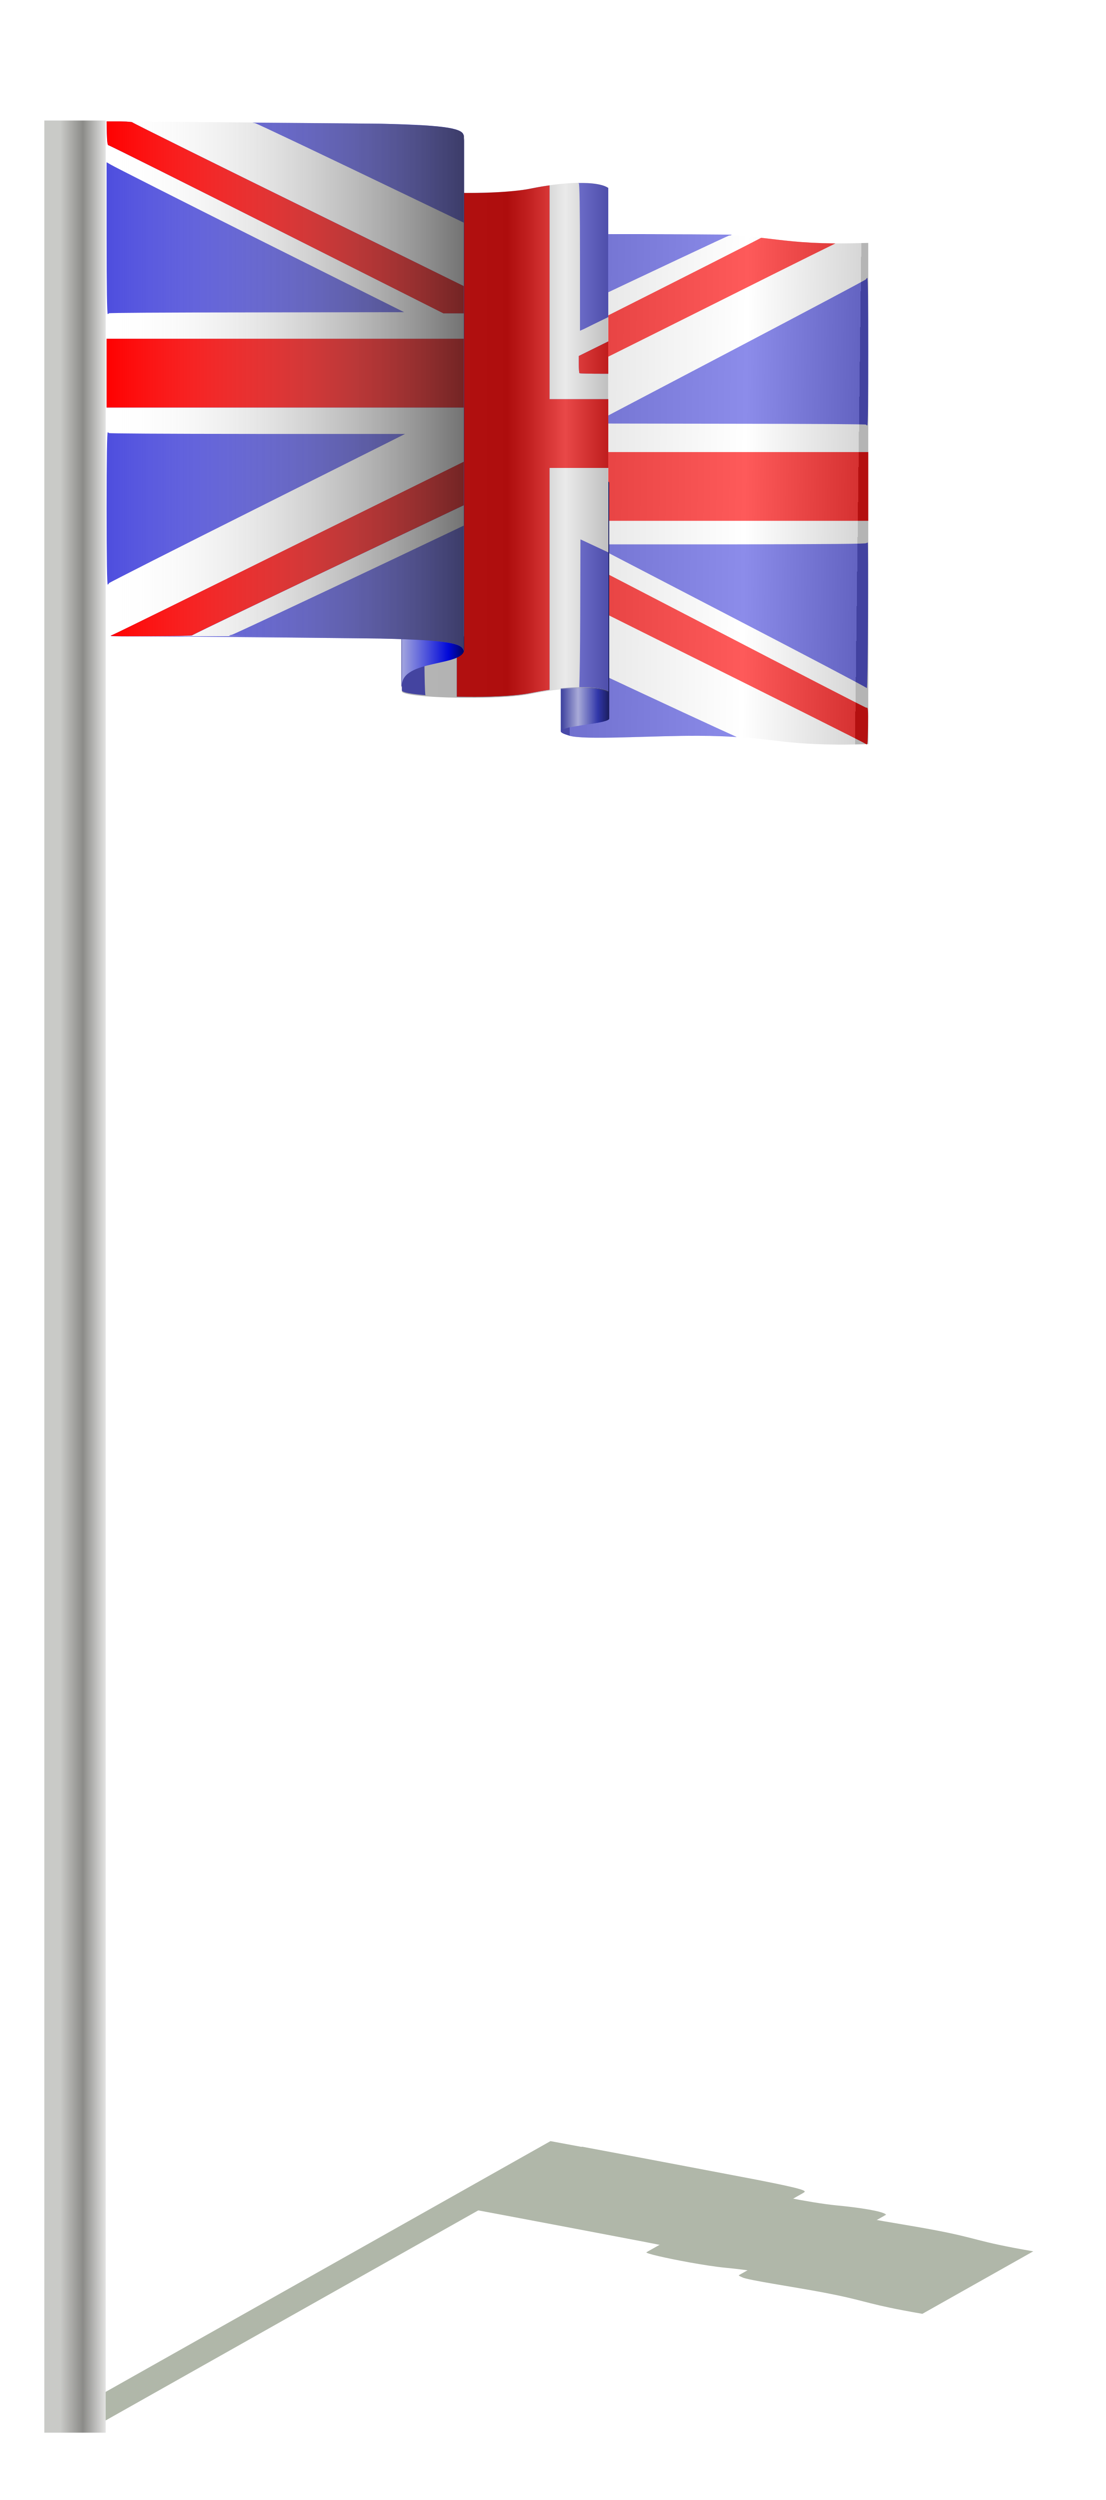 <?xml version="1.0" encoding="UTF-8"?>
<svg enable-background="new" version="1.0" viewBox="0 0 146.53 330.96" xmlns="http://www.w3.org/2000/svg">
<defs>
<linearGradient id="a" x1="4.459" x2="13.333" y1="361.39" y2="361.39" gradientTransform="matrix(.677 0 0 .677 4.97 -80.711)" gradientUnits="userSpaceOnUse">
<stop stop-color="#c9cac7" offset="0"/>
<stop stop-color="#8b8b88" offset=".5"/>
<stop stop-color="#e3e3e2" offset="1"/>
</linearGradient>
<filter id="h" x="-.107" y="-.132" width="1.214" height="1.263">
<feGaussianBlur stdDeviation="8.859"/>
</filter>
<linearGradient id="g" x1="113.49" x2="-5.402" y1="179.28" y2="177.78" gradientTransform="matrix(1 0 0 .997 0 .538)" gradientUnits="userSpaceOnUse">
<stop stop-color="#2c2c2c" offset="0"/>
<stop stop-color="#8b8b8b" offset="0"/>
<stop stop-color="#fff" offset=".126"/>
<stop stop-color="#939393" offset=".392"/>
<stop stop-color="#222" offset=".489"/>
<stop stop-color="#222" offset="1"/>
</linearGradient>
<linearGradient id="f" x1="102.43" x2="112.86" y1="200.67" y2="200.67" gradientTransform="matrix(.677 0 0 -.312 4.485 250.79)" gradientUnits="userSpaceOnUse">
<stop stop-color="#0008be" offset="0"/>
<stop stop-color="#9599eb" offset=".374"/>
<stop stop-color="#000ad9" offset=".749"/>
<stop stop-color="#000464" offset="1"/>
</linearGradient>
<linearGradient id="e" x1="102.43" x2="112.86" y1="200.67" y2="200.67" gradientTransform="matrix(.677 0 0 -.312 4.485 250.79)" gradientUnits="userSpaceOnUse">
<stop stop-color="#5f5f5f" offset="0"/>
<stop stop-color="#c0c0c0" offset=".374"/>
<stop stop-color="#6c6c6c" offset=".749"/>
<stop stop-color="#323232" offset="1"/>
</linearGradient>
<linearGradient id="d" x1="80.522" x2="53.067" y1="163.55" y2="163.55" gradientTransform="matrix(1 0 0 1.001 .001 -.117)" gradientUnits="userSpaceOnUse">
<stop stop-color="#fdfdfd" offset="0"/>
<stop stop-color="#4e4e4e" offset="0"/>
<stop stop-color="#c5c5c5" offset=".21"/>
<stop stop-color="#535353" offset=".392"/>
<stop stop-color="#222" offset=".489"/>
<stop stop-color="#343434" offset="1"/>
</linearGradient>
<linearGradient id="c" x1="53.141" x2="61.373" y1="158.22" y2="158.22" gradientTransform="translate(0,4)" gradientUnits="userSpaceOnUse">
<stop stop-color="#a2a5de" offset="0"/>
<stop stop-color="#0008d9" offset=".749"/>
<stop stop-color="#00045f" offset="1"/>
</linearGradient>
<linearGradient id="b" x1="14" x2="61.344" y1="158.97" y2="158.97" gradientUnits="userSpaceOnUse">
<stop stop-color="#fff" stop-opacity="0" offset="0"/>
<stop stop-color="#343434" stop-opacity=".691" offset="1"/>
</linearGradient>
</defs>
<path d="m110.81 140.01c-8.39-0.07-9.33-1.15-18.07-1.19-6.243-0.03-15.366 0.66-17.152-0.04v-32.23c1.786 0.69 10.909 0.01 17.152 0.04 9.99 0.04 9.79 1.45 22.17 1.14v32.24c-1.55 0.04-2.9 0.05-4.1 0.04z" fill="#fff" fill-rule="evenodd"/>
<g transform="matrix(.654 0 0 .237 3.914 179.56)" fill="#b0b7a9" filter="url(#h)">
<path d="m176.95 532.96c-7.93-4.15-8.07-5.77-16.34-10.07-5.91-3.07-15.06-6.76-16.27-8.38l22.47-34.91c1.21 1.62 10.35 5.31 16.26 8.38 9.46 4.91 8.29 6.33 20.26 12.02l-22.46 34.91c-1.5-0.71-2.79-1.35-3.92-1.95z" fill-rule="evenodd"/>
<path d="m144.4 514.51c-0.63-0.67-0.8-1.05-0.68-1.23l22.44-34.87c0.47-0.73 5.57 1.5 6.97 1.37l0.31-0.48c0.06 0.13 0.07 0.23 0.05 0.3l-0.05 0.08-22.39 34.79c-0.24 0.69-3.78-0.72-5.86-1.19l-0.79 1.23z" fill-rule="evenodd"/>
<path d="m133.55 506.12c-4.51-2.26-8.86-4.97-8.58-5.58l22.44-34.86c-0.44 0.98 10.93 7.3 15.92 8.61 5.05 1.33 9.33 3.27 10.11 5.01l-22.44 34.87c-0.78-1.75-5.06-3.69-10.11-5.02-1.87-0.49-4.64-1.68-7.34-3.03z" fill-rule="evenodd"/>
<path d="m124.98 500.54c1.15-1.8 8.65 2.71 9.41 1.53l22.43-34.86c-0.76 1.18-8.25-3.33-9.4-1.54l-22.44 34.87z" fill-rule="evenodd"/>
<path d="m134.39 502.07c0.63-0.99 0.47-1.81-9.63-7.26-0.3-0.16-24.907-13.1-35.255-18.4l22.435-34.86c10.35 5.29 34.95 18.24 35.26 18.4 10.1 5.44 10.26 6.27 9.62 7.26l-22.43 34.86z" fill-rule="evenodd"/>
<rect transform="matrix(.89 .456 -.541 .841 0 0)" x="327.52" y="343.74" width="8.673" height="187.39"/>
</g>
<rect x="5.873" y="15.956" width="8.127" height="306.11" fill="url(#a)"/>
<rect x="-143.79" y="166.62" width="106.13" height="103.28" fill="#fff" opacity=".402"/>
<rect x="-52.856" y="-58.003" width="12.912" height="42.769" fill="#fff" opacity=".402"/>
<g transform="translate(.121 -107.71)" enable-background="new">
<path d="m75.598 138.51v66.53c1.786 0.7 10.914 0.03 17.156 0.06 8.746 0.05 9.666 1.12 18.066 1.19 1.2 0.01 2.54-0.02 4.09-0.06v-66.53c-1.55 0.04-2.89 0.07-4.09 0.06-8.39-0.07-9.32-1.18-18.066-1.22-6.242-0.03-15.37 0.67-17.156-0.03z" fill="#fff" fill-rule="evenodd" opacity=".899"/>
<path d="m53.062 198.72v1.31h5.188c-2.836-0.13-5.064-0.39-5.125-0.75v-0.56h-0.063zm23.282 0.12c-1.817 0.06-3.982 0.35-6.219 0.78-1.011 0.2-2.412 0.33-3.937 0.41h14.281v-0.65c-0.839-0.42-2.308-0.59-4.125-0.54z" fill="#fff" fill-opacity=".416"/>
<path d="m75.248 138.71v10.16c10.419-4.93 21.11-9.97 21.221-9.97 0.151 0 0.297-0.04 0.347-0.09 0.06-0.06-6.917-0.1-20.81-0.1h-0.758zm39.532 5.79c-0.08 0.03-0.15 0.12-0.15 0.18-0.01 0.06-8.14 4.37-18.098 9.6l-18.095 9.5 18.095 0.03c11.898 0.01 18.098 0.06 18.098 0.12 0 0.05 0.07 0.1 0.15 0.1 0.1 0 0.13-3.35 0.13-9.82 0-6.5-0.03-9.75-0.13-9.71zm-0.03 35.06c-0.03 0.01-0.06 0.03-0.09 0.06-0.09 0.09-4.21 0.14-18.255 0.16h-18.094l18.158 9.43c9.991 5.18 18.191 9.49 18.251 9.6 0.07 0.1 0.14-4.17 0.16-9.5s0.01-9.72-0.03-9.75c-0.03-0.02-0.06-0.01-0.1 0zm-39.502 15.4v10.13c1.923 0.65 11.02 0 17.273 0.03 2.009 0.01 3.584 0.07 4.958 0.16-2.452-1.1-9.919-4.55-20.147-9.35l-2.084-0.97z" fill="#4e4ede"/>
<path d="m100.72 139.19c-0.69 0.39-10.374 5.3-22.376 11.34l-4.156 2.09v5.44l12.843-6.4c11.969-5.99 20.859-10.42 23.529-11.72-4.69-0.05-7.05-0.44-9.84-0.75zm-26.532 28.37v9.1h40.722v-9.1h-40.722zm0 12.94v5.5c4.805 2.39 6.569 3.29 14.406 7.19 14.196 7.05 25.916 12.92 26.026 13.03 0.2 0.18 0.22-0.05 0.26-2.22 0.03-2.36 0.01-2.69-0.22-2.59-0.07 0.02-9.4-4.8-20.754-10.69l-19.718-10.22z" fill="#fe0101"/>
<path d="m75.554 138.29-0.23 66.8c1.787 0.7 11.188-0.01 17.43 0.02 8.746 0.04 9.666 1.12 18.066 1.18 1.2 0.01 2.54-0.02 4.09-0.06v-66.36c-1.55 0.04-2.89 0.07-4.09 0.06-8.39-0.06-9.32-1.17-18.066-1.21-6.242-0.03-15.414 0.26-17.2-0.43z" fill="url(#g)" fill-rule="evenodd" opacity=".349"/>
<path d="m75.344 205.11c-0.833-0.23-1.164-0.43-1.164-0.59v-31.19c0-0.65 5.174-0.91 6.222-1.48v-0.43c0.109 0.07 0.173 0.13 0.191 0.19v31.18c0.163 0.55-3.36 0.82-5.249 1.22v1.1z" fill="url(#f)" fill-rule="evenodd"/>
<path d="m74.18 204.52v-31.19c0-0.65 5.174-0.91 6.222-1.48v-0.43c0.109 0.07 0.173 0.13 0.191 0.19v31.18c0.163 0.55-3.36 0.82-5.249 1.22 0.014 0-1.151 0.28-1.164 0.51z" fill="url(#e)" fill-rule="evenodd" opacity=".444"/>
<path d="m53.067 131.59v66.97h0.063v0.56c0.091 0.55 4.933 0.88 9.656 0.85 2.834-0.02 5.61-0.16 7.344-0.5 4.473-0.87 8.667-1.09 10.343-0.25v-67.63h-27.406z" fill="#fff"/>
<path d="m76.469 131.94c0.03 0.01 0.053 0.03 0.093 0.03 0.097 0 0.157 3.33 0.157 9.78v9.75l0.562-0.25c0.328-0.17 2.192-1.08 3.188-1.56v-17.1c-0.739-0.49-2.181-0.69-4-0.65zm-3.781 0.31c-0.876 0.12-1.769 0.28-2.688 0.47-2.189 0.44-6.086 0.6-9.594 0.53v27.31h-7.344v9.1h7.344v30.28c0.791 0.01 1.567 0.03 2.375 0.03 2.834-0.02 5.61-0.16 7.344-0.5 0.871-0.17 1.729-0.32 2.563-0.44v-29.37h7.781v-9.1h-7.781v-28.31zm-19.563 0.13v0.93h-0.063v16.69l2.969 1.44 0.031-9.72c0.017-4.41 0.071-7.27 0.126-8.69-1.758-0.15-3.018-0.38-3.063-0.65zm27.344 20.53-3.907 1.93v1.1c0 0.61 0.041 1.15 0.094 1.18 0.054 0.04 1.435 0.07 3.063 0.07h0.75v-4.28zm-27.407 20.12v4.78l3.188-1.5-0.031-1.62-0.063-1.63-2.718-0.03h-0.376zm2.969 6.09-2.969 1.41v18.03h0.063v0.56c0.046 0.28 1.298 0.48 3.125 0.63-0.094-0.08-0.163-3.62-0.188-10.31l-0.031-10.32zm20.75 0-0.031 10.32c-0.017 4.7-0.072 7.76-0.125 9.25 1.684-0.04 3.05 0.13 3.844 0.53v-18.38l-3.688-1.72z" fill="#4e4ede"/>
<path d="m72.688 132.25c-0.142 0.02-0.295 0.04-0.438 0.06-0.738 0.11-1.484 0.25-2.25 0.41-0.458 0.09-1.004 0.15-1.594 0.22-1.523 0.17-3.409 0.29-5.344 0.31h-0.374c-0.769 0.01-1.529 0.01-2.282 0v27.31h-7.344v9.1h7.344v30.28c0.784 0.01 1.574 0.03 2.375 0.03 2.834-0.02 5.61-0.16 7.344-0.5 0.877-0.17 1.724-0.32 2.563-0.44v-29.37h7.781v-9.1h-7.781v-28.31zm7.781 20.66-3.907 1.93v1.1c0 0.61 0.041 1.15 0.094 1.18 0.054 0.04 1.435 0.07 3.063 0.07h0.75v-4.28zm-27.407 20.12v4.78l3.188-1.5-0.031-1.62-0.063-1.63-2.718-0.03h-0.376z" fill="#fe0101"/>
<path d="m53.067 131.81v1.5h0.063v-0.93c0.144 0.89 12.291 1.27 16.875 0.34 4.634-0.94 8.972-1.13 10.468-0.13v-0.78h-27.406z" enable-background="new" fill="#fff" fill-opacity=".447"/>
<path d="m76.395 131.92c-1.851 0.04-4.088 0.31-6.406 0.78-4.583 0.94-16.727 0.56-16.872-0.34v0.94h-0.062v65.38h0.062v0.57c0.091 0.54 4.933 0.88 9.655 0.84 2.833-0.02 5.609-0.16 7.342-0.5 4.473-0.87 8.666-1.09 10.342-0.25v-66.76c-0.748-0.5-2.211-0.7-4.061-0.66z" fill="url(#d)" fill-rule="evenodd" opacity=".36"/>
<path d="m61.375 125.97c0 2.29-8.25 1.3-8.25 4.78v67.72c0-3.49 8.25-2.49 8.25-4.78v-67.72z" fill="url(#c)" fill-rule="evenodd"/>
<rect x="14" y="123.69" width="47.33" height="68.269" fill="#fff"/>
<path d="m14 123.81 0.031 1.53c0.029 1.16 0.094 1.61 0.219 1.6 0.095-0.01 10.137 5 22.29 11.13l22.103 11.12h2.688v-3.59c-4.147-2.05-8.306-4.11-18.413-9.07-14.034-6.88-25.523-12.57-25.51-12.62 7e-3 -0.03-0.148-0.04-0.438-0.07-0.075 0-0.221-0.02-0.313-0.03h-2.657zm19.32 0.13c0.088 0.03 0.201 0.04 0.313 0.06 0.223 0.03 9.45 4.42 20.539 9.75l7.159 3.44v-11.53c-0.214-0.87-1.662-1.37-10.973-1.57-0.175 0-8.09-0.08-17.038-0.15zm-19.32 5.25v10.03c0 6.64 0.059 10.07 0.156 10.07 0.081 0 0.125-0.05 0.125-0.1 0-0.06 6.704-0.11 19.571-0.12l19.57-0.03-19.164-9.57c-10.527-5.27-19.355-9.74-19.664-9.94l-0.594-0.34zm0 23.38v9.09h47.331v-9.09h-47.331zm0.156 12.38c-0.097 0-0.156 3.42-0.156 10.09 0 6.71 0.059 10.1 0.156 10.07 0.081-0.04 0.152-0.13 0.157-0.19 4e-3 -0.06 8.842-4.54 19.632-9.94l19.602-9.82h-19.633c-12.915-0.01-19.633-0.06-19.633-0.12 0-0.05-0.044-0.09-0.125-0.09zm47.175 3.9-19.195 9.47c-14.789 7.32-27.103 13.38-27.386 13.47-0.497 0.17-0.339 0.18 5.065 0.16 3.614-0.01 5.548-0.06 5.533-0.12-0.012-0.06 11.06-5.38 24.604-11.82l11.379-5.41v-5.75zm0 8.44-8.753 4.16c-11.977 5.68-21.872 10.31-22.009 10.31-0.136 0-0.294 0.08-0.344 0.13-0.06 0.06 7.368 0.09 22.197 0.09 3.948 0 6.001-0.03 8.909-0.03v-14.66z" fill="#4e4ede"/>
<path d="m14 123.78 0.032 1.56c0.029 1.16 0.101 1.61 0.226 1.6 0.094-0.01 10.111 5 22.259 11.12l22.098 11.13h2.706v-3.6c-4.145-2.04-8.322-4.1-18.426-9.06-14.028-6.88-25.493-12.57-25.48-12.62 0.014-0.06-0.629-0.11-1.675-0.13h-1.74zm0 28.78v9.1h47.321v-9.1h-47.321zm47.321 16.28-19.199 9.47c-14.784 7.32-27.099 13.38-27.381 13.47-0.498 0.16-0.344 0.18 5.057 0.16 3.613-0.02 5.555-0.07 5.541-0.13-0.012-0.05 11.073-5.37 24.611-11.81l11.371-5.41v-5.75z" fill="#fe0101"/>
<path d="m13.955 191.94c10.613 0 36.031 0.31 36.343 0.31 10.502 0.23 11.032 0.84 11.032 1.94v-2.25h-47.375z" enable-background="new" fill="#4e4ede" fill-rule="evenodd"/>
<path d="m14 123.81v68.13c10.628 0 36 0.3 36.312 0.31 10.502 0.23 11.032 0.83 11.032 1.94v-68.44c-0.016-0.11-0.069-0.22-0.125-0.31-4e-3 -0.01 3e-3 -0.03 0-0.03-0.055-0.09-0.142-0.18-0.25-0.25-0.016-0.01-0.046-0.02-0.063-0.04-0.103-0.06-0.249-0.12-0.406-0.18-0.045-0.02-0.107-0.05-0.156-0.06-0.041-0.02-0.112-0.02-0.156-0.04-0.224-0.06-0.463-0.13-0.782-0.18-0.382-0.07-0.83-0.13-1.375-0.19-0.184-0.02-0.45-0.05-0.656-0.06-0.373-0.04-0.836-0.07-1.281-0.1-0.164-0.01-0.389-0.02-0.563-0.03h-0.25c-1.342-0.07-2.932-0.14-4.937-0.19-0.313 0-25.73-0.28-36.344-0.28z" fill="url(#b)"/>
<path d="m74.18 204.54c-7e-3 -0.26 1.166-0.53 1.166-0.53l5e-3 1.09s-1.164-0.3-1.171-0.56z" fill="#4949a7"/>
</g>
</svg>
